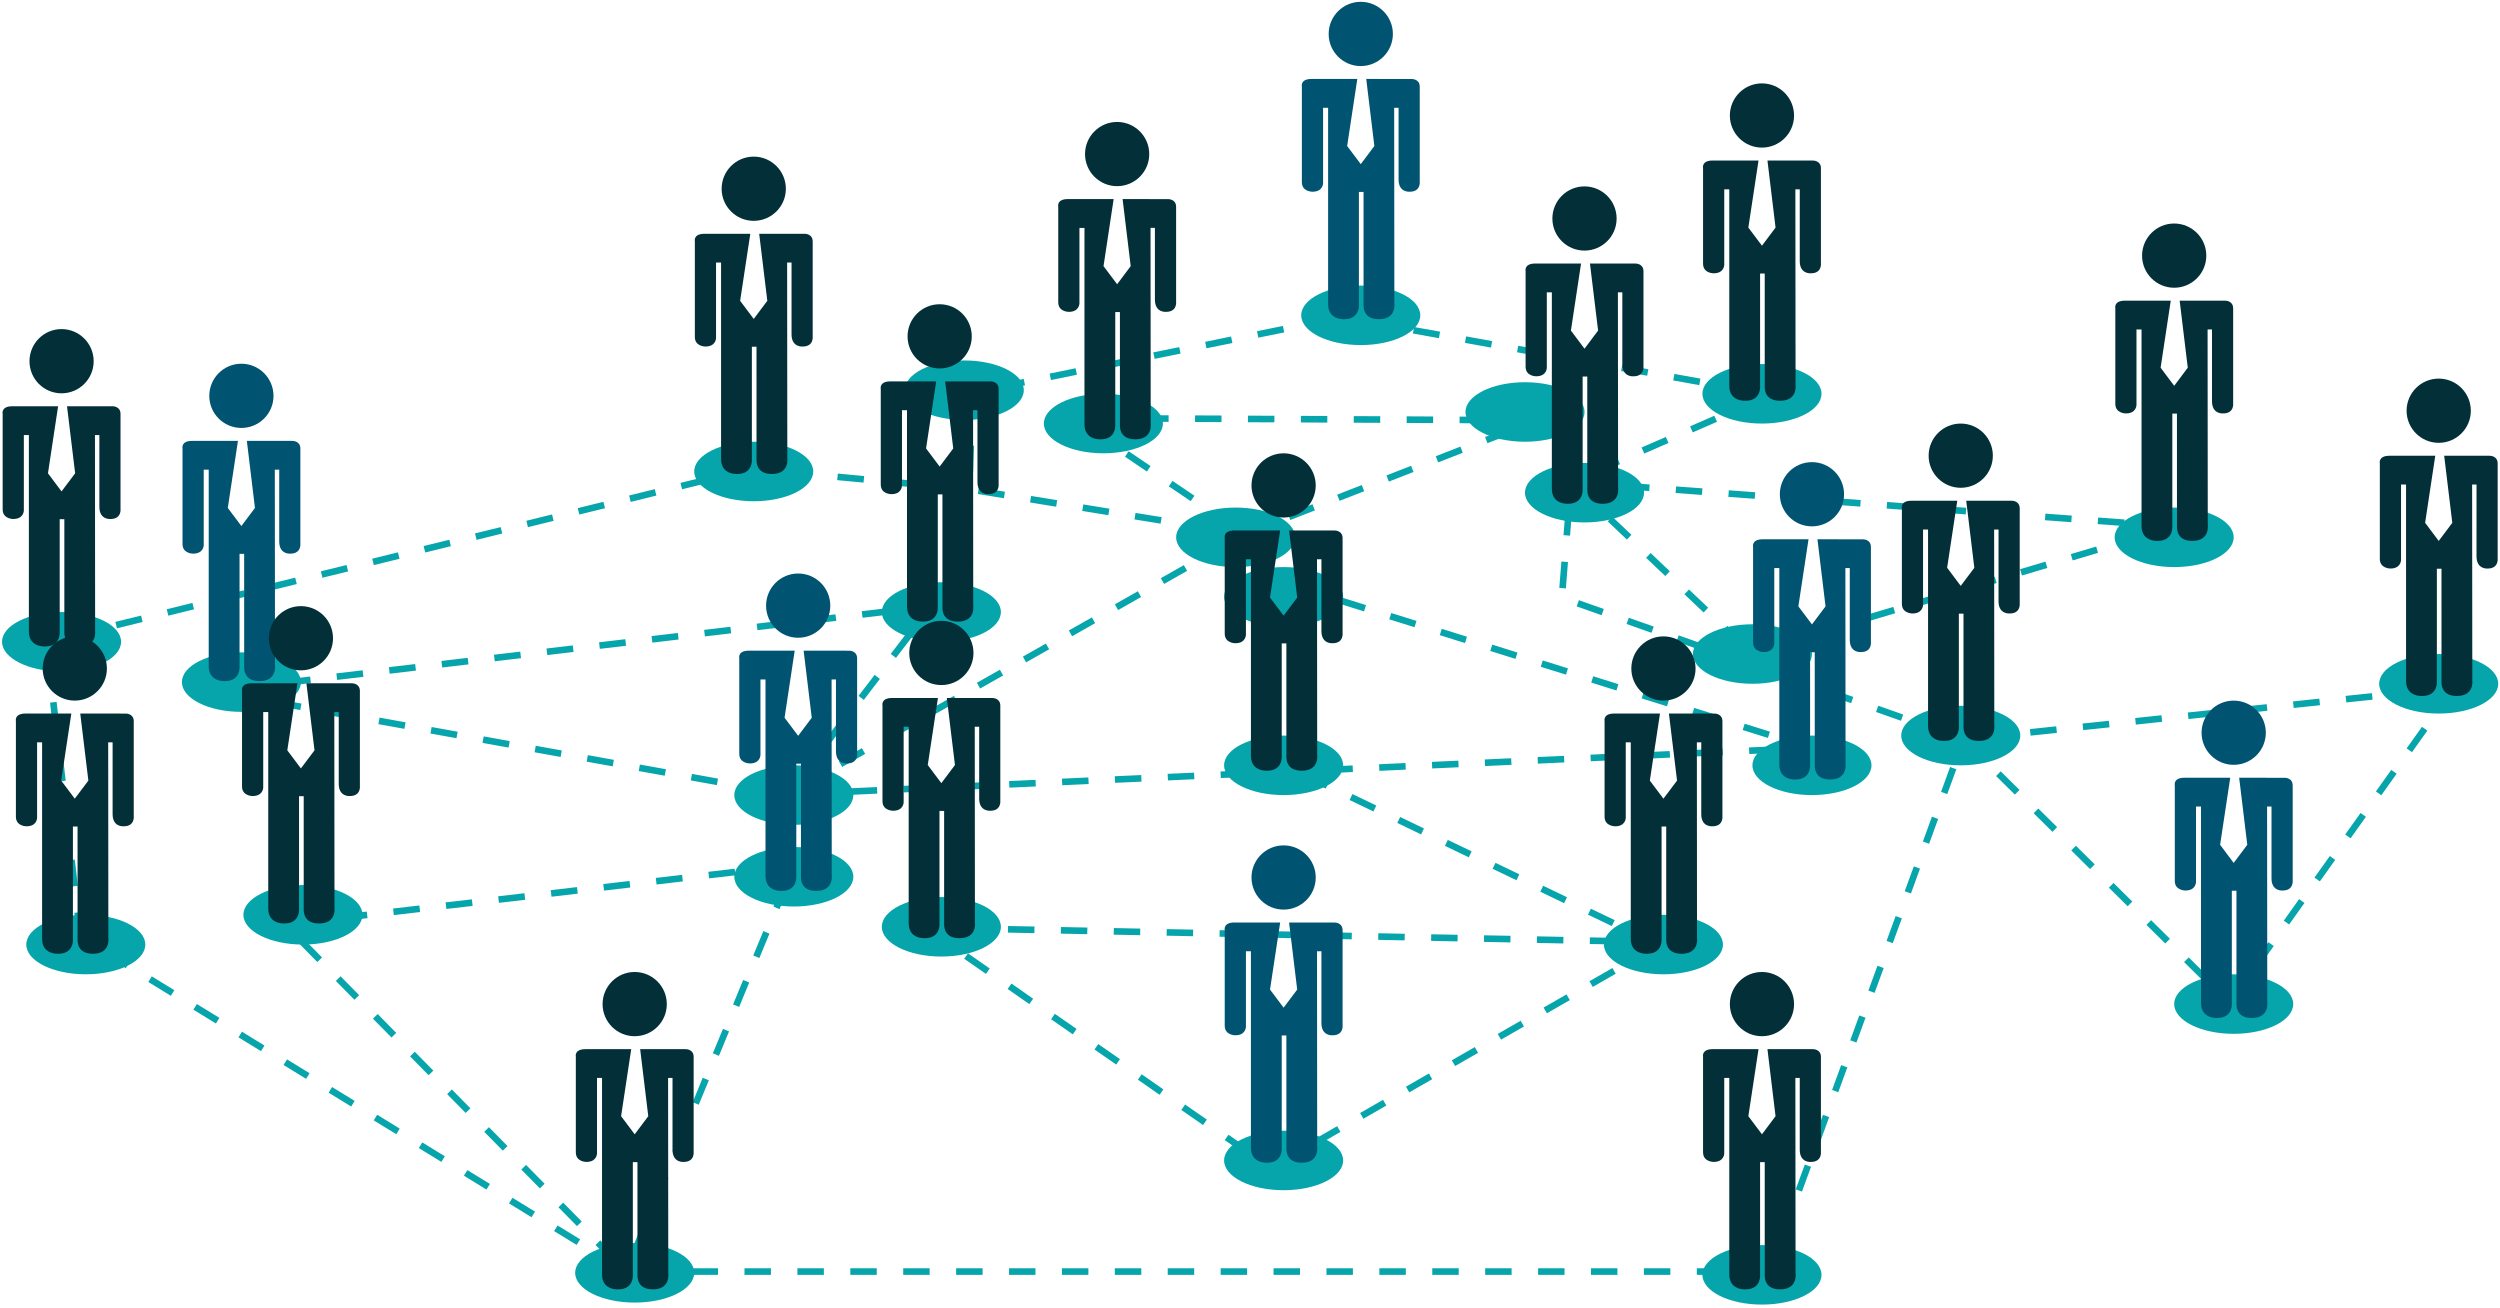 <svg width="518" height="271" viewBox="0 0 518 271" fill="none" xmlns="http://www.w3.org/2000/svg">
<path d="M367.063 264.15H362.534V262.779H366.101L366.435 261.877L367.721 262.351L367.063 264.15ZM357.059 264.15H351.581V262.779H357.059V264.15ZM346.096 264.15H340.615V262.779H346.096V264.15ZM335.133 264.15H329.652V262.779H335.133V264.15ZM324.174 264.15H318.695V262.779H324.174V264.15ZM313.206 264.15H307.726V262.779H313.206V264.15ZM302.248 264.15H296.766V262.779H302.248V264.15ZM291.286 264.15H285.801V262.779H291.286V264.15ZM280.322 264.15H274.842V262.779H280.322V264.15ZM269.362 264.15H263.878V262.779H269.362V264.15ZM258.396 264.15H252.919V262.779H258.396V264.15ZM247.437 264.15H241.952V262.779H247.437V264.15ZM236.475 264.15H230.99V262.779H236.475V264.15ZM225.513 264.15H220.032V262.779H225.513V264.15ZM214.546 264.15H209.073V262.779H214.546V264.15ZM203.593 264.15H198.108V262.779H203.593V264.15ZM192.623 264.15H187.147V262.779H192.623V264.15ZM181.665 264.15H176.182V262.779H181.665V264.15ZM170.706 264.15H165.224V262.779H170.706V264.15ZM159.738 264.15H154.257V262.779H159.738V264.15ZM148.775 264.15H143.301V262.779H148.775V264.15ZM137.821 264.15H132.339V262.779H137.821V264.15ZM128.82 263.687L124.147 260.815L124.865 259.65L125.347 259.946L123.393 257.961L124.375 257.002L128.215 260.908L127.713 261.396L129.534 262.518L128.82 263.687ZM132.231 259.296L130.96 258.779L133.052 253.71L134.317 254.232L132.231 259.296ZM119.48 257.949L114.81 255.086L115.525 253.918L120.201 256.784L119.48 257.949ZM369.603 257.201L368.313 256.734L370.194 251.578L371.481 252.051L369.603 257.201ZM119.554 254.054L115.71 250.146L116.69 249.182L120.53 253.092L119.554 254.054ZM110.135 252.212L105.464 249.345L106.181 248.182L110.848 251.042L110.135 252.212ZM136.417 249.166L135.147 248.645L137.241 243.579L138.505 244.095L136.417 249.166ZM373.364 246.905L372.074 246.435L373.956 241.288L375.245 241.755L373.364 246.905ZM100.792 246.479L96.122 243.606L96.84 242.446L101.511 245.312L100.792 246.479ZM111.862 246.234L108.02 242.33L109.002 241.368L112.841 245.274L111.862 246.234ZM263.267 242.857L262.764 242.503L263.2 241.874L262.959 241.45L267.558 238.807L268.239 239.997L263.267 242.857ZM91.449 240.746L86.777 237.876L87.499 236.707L92.169 239.578L91.449 240.746ZM258.266 239.372L253.769 236.237L254.55 235.117L259.049 238.25L258.266 239.372ZM140.594 239.035L139.331 238.511L141.429 233.444L142.69 233.969L140.594 239.035ZM104.185 238.419L100.334 234.515L101.312 233.55L105.157 237.46L104.185 238.419ZM272.992 237.267L272.313 236.073L277.06 233.347L277.744 234.533L272.992 237.267ZM377.127 236.612L375.837 236.135L377.719 230.992L379.008 231.459L377.127 236.612ZM82.111 235.007L77.437 232.139L78.154 230.977L82.823 233.844L82.111 235.007ZM249.271 233.108L244.768 229.981L245.554 228.854L250.057 231.984L249.271 233.108ZM282.495 231.805L281.815 230.617L286.566 227.884L287.25 229.071L282.495 231.805ZM96.491 230.603L92.649 226.701L93.629 225.736L97.468 229.645L96.491 230.603ZM72.768 229.271L68.098 226.407L68.81 225.235L73.486 228.103L72.768 229.271ZM144.782 228.901L143.518 228.381L145.609 223.31L146.874 223.838L144.782 228.901ZM240.271 226.844L235.775 223.71L236.555 222.589L241.056 225.719L240.271 226.844ZM291.999 226.341L291.319 225.159L296.071 222.424L296.754 223.612L291.999 226.341ZM380.888 226.316L379.603 225.841L381.489 220.691L382.766 221.168L380.888 226.316ZM63.426 223.539L58.753 220.668L59.472 219.503L64.141 222.371L63.426 223.539ZM88.809 222.786L84.969 218.878L85.939 217.921L89.786 221.829L88.809 222.786ZM301.505 220.881L300.821 219.693L305.574 216.956L306.258 218.15L301.505 220.881ZM231.277 220.579L226.781 217.452L227.561 216.327L232.06 219.455L231.277 220.579ZM148.964 218.77L147.698 218.242L149.797 213.182L151.061 213.704L148.964 218.77ZM54.083 217.801L49.413 214.936L50.132 213.766L54.796 216.635L54.083 217.801ZM384.652 216.016L383.367 215.548L385.244 210.4L386.535 210.871L384.652 216.016ZM311.012 215.417L310.329 214.228L315.083 211.5L315.76 212.688L311.012 215.417ZM81.121 214.974L77.279 211.066L78.258 210.104L82.095 214.012L81.121 214.974ZM222.282 214.316L217.785 211.187L218.562 210.061L223.065 213.191L222.282 214.316ZM44.738 212.069L40.068 209.201L40.792 208.036L45.46 210.9L44.738 212.069ZM320.515 209.953L319.832 208.767L324.584 206.036L325.265 207.224L320.515 209.953ZM462.04 208.75L460.334 207.06L461.295 206.08L461.863 206.644L463.649 204.142L464.764 204.939L462.04 208.75ZM153.154 208.639L151.89 208.119L153.983 203.053L155.245 203.57L153.154 208.639ZM213.282 208.052L208.785 204.918L209.571 203.793L214.066 206.928L213.282 208.052ZM73.434 207.154L69.59 203.249L70.567 202.287L74.413 206.195L73.434 207.154ZM35.401 206.332L30.726 203.464L31.444 202.299L36.12 205.162L35.401 206.332ZM388.414 205.722L387.126 205.25L389.01 200.105L390.303 200.572L388.414 205.722ZM330.019 204.493L329.334 203.305L334.091 200.578L334.772 201.762L330.019 204.493ZM456.439 203.199L452.541 199.345L453.503 198.372L457.401 202.229L456.439 203.199ZM204.285 201.791L199.784 198.656L200.573 197.535L205.069 200.668L204.285 201.791ZM26.056 200.601L21.389 197.732L22.104 196.564L26.775 199.433L26.056 200.601ZM467.947 200.478L466.83 199.682L470.015 195.221L471.13 196.014L467.947 200.478ZM65.748 199.34L61.912 195.429L62.886 194.471L66.726 198.381L65.748 199.34ZM339.518 199.034L338.84 197.843L342.321 195.846L340.354 195.805L340.371 194.967L338.911 194.266L339.502 193.033L345.489 195.907L343.533 195.873L343.902 196.517L339.518 199.034ZM157.336 198.507L156.072 197.978L158.167 192.918L159.434 193.444L157.336 198.507ZM334.882 195.699L329.4 195.596L329.422 194.222L334.903 194.329L334.882 195.699ZM195.29 195.527L189.494 191.488L192.427 191.546L192.423 191.856L196.073 194.397L195.29 195.527ZM448.646 195.492L444.75 191.636L445.71 190.658L449.61 194.515L448.646 195.492ZM323.918 195.486L318.437 195.377L318.466 194.01L323.944 194.118L323.918 195.486ZM392.181 195.426L390.894 194.955L392.773 189.81L394.062 190.278L392.181 195.426ZM312.954 195.269L307.478 195.163L307.503 193.793L312.984 193.899L312.954 195.269ZM302.002 195.058L296.522 194.949L296.545 193.582L302.027 193.685L302.002 195.058ZM16.714 194.864L16.015 194.433L15.402 189.146L16.761 188.986L17.299 193.613L17.433 193.699L17.329 193.866L17.338 193.943L17.276 193.949L16.714 194.864ZM291.033 194.846L285.557 194.741L285.587 193.367L291.066 193.479L291.033 194.846ZM280.078 194.631L274.596 194.521L274.626 193.154L280.105 193.262L280.078 194.631ZM269.117 194.417L263.637 194.306L263.667 192.942L269.145 193.045L269.117 194.417ZM258.158 194.203L252.682 194.092L252.707 192.725L258.185 192.83L258.158 194.203ZM247.2 193.984L241.722 193.875L241.749 192.508L247.225 192.616L247.2 193.984ZM236.237 193.772L230.758 193.667L230.787 192.292L236.262 192.405L236.237 193.772ZM225.273 193.559L219.797 193.452L219.826 192.079L225.305 192.188L225.273 193.559ZM214.321 193.347L208.842 193.239L208.867 191.868L214.347 191.972L214.321 193.347ZM203.359 193.13L197.877 193.019L197.908 191.655L203.386 191.758L203.359 193.13ZM59.823 192.144L59.663 190.783L65.111 190.147L65.268 191.517L59.823 192.144ZM333.968 191.889L329.028 189.514L329.627 188.279L334.566 190.654L333.968 191.889ZM474.309 191.554L473.198 190.755L476.376 186.292L477.492 187.09L474.309 191.554ZM70.709 190.874L70.556 189.514L75.998 188.876L76.152 190.244L70.709 190.874ZM81.603 189.61L81.445 188.244L86.888 187.615L87.049 188.973L81.603 189.61ZM161.525 188.373L160.26 187.853L162.353 182.787L163.617 183.31L161.525 188.373ZM92.49 188.337L92.327 186.974L97.774 186.343L97.93 187.709L92.49 188.337ZM440.85 187.782L436.959 183.92L437.925 182.952L441.818 186.806L440.85 187.782ZM324.085 187.137L319.148 184.762L319.744 183.53L324.684 185.902L324.085 187.137ZM103.379 187.073L103.217 185.711L108.661 185.075L108.823 186.439L103.379 187.073ZM114.268 185.803L114.108 184.438L119.554 183.805L119.711 185.163L114.268 185.803ZM395.948 185.129L394.656 184.659L396.542 179.51L397.825 179.98L395.948 185.129ZM125.155 184.533L124.997 183.171L130.439 182.536L130.597 183.894L125.155 184.533ZM14.774 183.702L14.139 178.256L15.499 178.097L16.133 183.545L14.774 183.702ZM136.04 183.266L135.88 181.905L141.33 181.271L141.488 182.632L136.04 183.266ZM480.676 182.628L479.556 181.831L482.742 177.367L483.859 178.165L480.676 182.628ZM314.212 182.388L309.267 180.01L309.863 178.778L314.805 181.153L314.212 182.388ZM146.93 182.001L146.771 180.635L152.221 180.003L152.376 181.362L146.93 182.001ZM157.815 180.732L157.661 179.367L163.109 178.733L163.261 180.095L157.815 180.732ZM433.064 180.069L429.169 176.209L430.129 175.243L434.027 179.095L433.064 180.069ZM304.331 177.637L299.391 175.261L299.986 174.028L304.922 176.402L304.331 177.637ZM399.708 174.835L398.419 174.364L400.301 169.216L401.587 169.687L399.708 174.835ZM487.043 173.701L485.924 172.909L489.11 168.446L490.218 169.242L487.043 173.701ZM294.453 172.891L289.511 170.512L290.109 169.279L295.047 171.652L294.453 172.891ZM13.514 172.812L12.882 167.365L14.243 167.208L14.868 172.653L13.514 172.812ZM425.268 172.359L421.372 168.502L422.338 167.526L426.235 171.383L425.268 172.359ZM284.574 168.136L279.633 165.762L280.224 164.53L285.167 166.907L284.574 168.136ZM165.344 165.19L165.3 164.15L164.972 164.332L164.293 163.137L165.608 162.39L164.557 161.588L167.89 157.238L168.981 158.069L165.71 162.337L169.054 160.433L169.738 161.627L165.93 163.789L170.759 163.569L170.821 164.935L165.344 165.19ZM493.405 164.777L492.289 163.982L495.469 159.52L496.592 160.316L493.405 164.777ZM176.291 164.695L176.235 163.331L181.708 163.076L181.77 164.445L176.291 164.695ZM417.48 164.643L413.587 160.793L414.55 159.818L418.443 163.671L417.48 164.643ZM159.314 164.618L153.921 163.647L154.165 162.301L159.56 163.27L159.314 164.618ZM403.474 164.54L402.189 164.07L404.063 158.919L405.351 159.392L403.474 164.54ZM187.243 164.193L187.182 162.827L192.659 162.58L192.717 163.945L187.243 164.193ZM198.197 163.698L198.132 162.33L203.609 162.079L203.673 163.448L198.197 163.698ZM274.695 163.393L269.755 161.013L270.348 159.782L275.288 162.147L274.695 163.393ZM209.146 163.203L209.081 161.835L214.56 161.585L214.622 162.956L209.146 163.203ZM220.096 162.704L220.035 161.336L225.511 161.085L225.572 162.455L220.096 162.704ZM148.53 162.675L143.128 161.703L143.377 160.35L148.771 161.328L148.53 162.675ZM231.049 162.202L230.987 160.838L236.457 160.589L236.525 161.958L231.049 162.202ZM12.258 161.918L11.622 156.477L12.985 156.318L13.616 161.762L12.258 161.918ZM242.002 161.706L241.934 160.339L247.411 160.09L247.472 161.456L242.002 161.706ZM252.949 161.214L252.887 159.847L258.36 159.597L258.422 160.964L252.949 161.214ZM137.736 160.73L132.34 159.761L132.589 158.41L137.98 159.383L137.736 160.73ZM263.898 160.714L263.833 159.348L269.313 159.098L269.374 160.466L263.898 160.714ZM274.848 160.218L274.786 158.849L280.263 158.599L280.321 159.966L274.848 160.218ZM285.797 159.72L285.742 158.354L291.218 158.099L291.274 159.468L285.797 159.72ZM296.748 159.225L296.695 157.857L302.168 157.606L302.227 158.978L296.748 159.225ZM174.499 158.916L173.819 157.729L178.587 155.016L179.266 156.21L174.499 158.916ZM126.953 158.785L121.554 157.814L121.799 156.464L127.192 157.438L126.953 158.785ZM307.701 158.726L307.641 157.357L313.115 157.11L313.18 158.477L307.701 158.726ZM264.816 158.64L259.876 156.262L260.473 155.024L265.409 157.405L264.816 158.64ZM318.647 158.227L318.591 156.86L324.065 156.614L324.129 157.978L318.647 158.227ZM329.608 157.729L329.538 156.367L335.015 156.113L335.079 157.485L329.608 157.729ZM340.556 157.235L340.488 155.866L345.965 155.617L346.029 156.983L340.556 157.235ZM409.686 156.937L406.811 154.089L405.944 153.774L406.612 151.961L410.649 155.963L409.686 156.937ZM116.165 156.843L110.77 155.871L111.009 154.525L116.4 155.493L116.165 156.843ZM351.506 156.735L351.443 155.367L356.917 155.119L356.982 156.488L351.506 156.735ZM362.455 156.236L362.393 154.869L367.867 154.625L367.929 155.99L362.455 156.236ZM499.766 155.852L498.654 155.059L501.837 150.595L502.95 151.389L499.766 155.852ZM373.408 155.745L373.381 155.115L371.543 154.54L371.95 153.232L379.124 155.481L373.408 155.745ZM105.373 154.9L99.98 153.932L100.222 152.578L105.617 153.552L105.373 154.9ZM172.311 153.722L171.223 152.891L174.557 148.538L175.648 149.377L172.311 153.722ZM409.845 153.579L409.698 152.214L415.146 151.64L415.294 153.003L409.845 153.579ZM184.026 153.501L183.354 152.311L188.114 149.598L188.79 150.792L184.026 153.501ZM404.225 152.986L399.054 151.166L399.508 149.874L404.682 151.695L404.225 152.986ZM94.585 152.957L89.186 151.985L89.435 150.639L94.829 151.607L94.585 152.957ZM366.312 152.901L361.085 151.263L361.494 149.956L366.727 151.593L366.312 152.901ZM420.745 152.429L420.602 151.062L426.049 150.493L426.192 151.856L420.745 152.429ZM431.642 151.281L431.503 149.918L436.956 149.348L437.095 150.71L431.642 151.281ZM10.996 151.034L10.368 145.59L11.729 145.429L12.358 150.876L10.996 151.034ZM83.797 151.017L78.397 150.04L78.646 148.689L84.037 149.663L83.797 151.017ZM260.926 150.729L259.574 150.528L260.411 145.11L261.766 145.318L260.926 150.729ZM442.547 150.138L442.407 148.777L447.857 148.198L447.998 149.56L442.547 150.138ZM355.853 149.627L350.626 147.988L351.033 146.673L356.266 148.315L355.853 149.627ZM393.883 149.343L388.717 147.523L389.175 146.225L394.343 148.051L393.883 149.343ZM73.009 149.069L67.611 148.096L67.86 146.749L73.254 147.718L73.009 149.069ZM453.45 148.985L453.304 147.627L458.76 147.054L458.903 148.415L453.45 148.985ZM193.553 148.084L192.881 146.887L197.648 144.186L198.325 145.373L193.553 148.084ZM464.35 147.846L464.209 146.483L469.665 145.907L469.804 147.271L464.35 147.846ZM62.223 147.125L56.829 146.154L57.072 144.804L62.466 145.778L62.223 147.125ZM506.134 146.928L505.019 146.128L507.847 142.17L507.815 141.897L509.878 141.677L506.134 146.928ZM475.254 146.696L475.112 145.335L480.562 144.76L480.704 146.122L475.254 146.696ZM345.392 146.347L340.16 144.71L340.573 143.4L345.806 145.039L345.392 146.347ZM383.546 145.699L378.382 143.874L378.834 142.581L384.006 144.4L383.546 145.699ZM486.157 145.549L486.009 144.189L491.468 143.616L491.604 144.977L486.157 145.549ZM51.429 145.181L46.037 144.21L46.274 142.862L48.043 143.179L47.921 142.103L53.364 141.463L53.525 142.819L49.008 143.352L51.672 143.837L51.429 145.181ZM178.984 145.021L177.892 144.188L181.228 139.832L182.309 140.671L178.984 145.021ZM497.054 144.4L496.913 143.039L502.363 142.47L502.506 143.827L497.054 144.4ZM334.932 143.068L329.705 141.429L330.114 140.123L335.338 141.762L334.932 143.068ZM203.087 142.664L202.412 141.469L207.175 138.768L207.852 139.954L203.087 142.664ZM58.97 142.171L58.808 140.812L64.258 140.168L64.413 141.528L58.97 142.171ZM373.209 142.053L368.041 140.229L368.498 138.936L373.664 140.756L373.209 142.053ZM69.858 140.883L69.691 139.527L75.143 138.882L75.3 140.238L69.858 140.883ZM9.735 140.144L9.108 134.694L10.468 134.539L11.099 139.986L9.735 140.144ZM262.607 139.906L261.252 139.697L262.095 134.278L263.45 134.485L262.607 139.906ZM324.473 139.791L319.243 138.155L319.654 136.844L324.88 138.483L324.473 139.791ZM80.74 139.596L80.581 138.235L86.021 137.591L86.184 138.949L80.74 139.596ZM362.872 138.407L357.703 136.586L358.158 135.29L363.324 137.113L362.872 138.407ZM91.623 138.308L91.465 136.949L96.912 136.304L97.067 137.663L91.623 138.308ZM212.611 137.243L211.938 136.055L216.708 133.347L217.386 134.536L212.611 137.243ZM102.511 137.02L102.35 135.659L107.796 135.017L107.955 136.377L102.511 137.02ZM314.01 136.519L308.782 134.881L309.191 133.567L314.421 135.205L314.01 136.519ZM185.647 136.322L184.559 135.486L187.895 131.135L188.98 131.969L185.647 136.322ZM113.399 135.732L113.24 134.369L118.685 133.725L118.84 135.087L113.399 135.732ZM366.421 134.888L366.033 133.57L371.288 132.012L371.677 133.319L366.421 134.888ZM352.53 134.759L347.37 132.942L347.821 131.646L352.989 133.471L352.53 134.759ZM360.941 134.454L356.97 130.679L357.908 129.683L361.889 133.464L360.941 134.454ZM124.284 134.442L124.126 133.087L129.562 132.439L129.729 133.802L124.284 134.442ZM303.553 133.241L298.319 131.602L298.73 130.289L303.957 131.928L303.553 133.241ZM135.169 133.156L135.005 131.793L140.452 131.153L140.611 132.508L135.169 133.156ZM13.592 132.807L13.262 131.474L18.584 130.164L18.91 131.494L13.592 132.807ZM146.055 131.867L145.897 130.509L151.343 129.868L151.499 131.224L146.055 131.867ZM222.147 131.83L221.465 130.635L226.236 127.929L226.909 129.118L222.147 131.83ZM376.925 131.76L376.537 130.443L381.788 128.883L382.181 130.194L376.925 131.76ZM342.192 131.116L337.027 129.293L337.488 128L342.655 129.822L342.192 131.116ZM156.943 130.576L156.781 129.22L162.225 128.575L162.385 129.934L156.943 130.576ZM24.238 130.188L23.905 128.856L29.226 127.548L29.556 128.877L24.238 130.188ZM293.087 129.959L287.856 128.32L288.27 127.015L293.5 128.654L293.087 129.959ZM167.828 129.287L167.665 127.929L173.108 127.287L173.275 128.649L167.828 129.287ZM264.283 129.068L262.928 128.86L263.775 123.445L265.127 123.653L264.283 129.068ZM387.435 128.633L387.042 127.311L392.298 125.753L392.685 127.067L387.435 128.633ZM178.716 127.997L178.553 126.639L184 125.996L184.158 127.355L178.716 127.997ZM192.318 127.619L191.229 126.783L191.455 126.492L189.602 126.709L189.44 125.351L194.516 124.747L192.318 127.619ZM34.879 127.569L34.551 126.241L39.871 124.926L40.2 126.255L34.879 127.569ZM331.858 127.47L326.691 125.645L327.144 124.355L332.314 126.178L331.858 127.47ZM352.99 126.906L349.016 123.134L349.962 122.139L353.932 125.912L352.99 126.906ZM282.63 126.683L277.397 125.047L277.807 123.736L283.038 125.375L282.63 126.683ZM231.674 126.41L230.996 125.219L235.763 122.506L236.438 123.7L231.674 126.41ZM397.941 125.503L397.552 124.19L402.799 122.63L403.19 123.94L397.941 125.503ZM45.526 124.946L45.198 123.62L50.52 122.312L50.847 123.641L45.526 124.946ZM272.173 123.41L266.94 121.765L267.347 120.458L272.577 122.095L272.173 123.41ZM408.448 122.377L408.053 121.063L413.312 119.499L413.702 120.808L408.448 122.377ZM56.169 122.33L55.84 120.999L61.163 119.691L61.489 121.019L56.169 122.33ZM324.453 121.922L323.085 121.814L323.52 116.346L324.884 116.454L324.453 121.922ZM241.209 120.993L240.52 119.802L245.292 117.094L245.97 118.28L241.209 120.993ZM66.811 119.708L66.485 118.38L71.802 117.07L72.132 118.403L66.811 119.708ZM345.046 119.355L341.07 115.58L342.014 114.589L345.985 118.361L345.046 119.355ZM418.956 119.247L418.565 117.937L423.818 116.369L424.206 117.684L418.956 119.247ZM77.46 117.092L77.124 115.762L82.457 114.448L82.782 115.78L77.46 117.092ZM429.459 116.12L429.069 114.809L434.328 113.243L434.713 114.555L429.459 116.12ZM250.737 115.578L250.06 114.384L254.823 111.676L255.501 112.867L250.737 115.578ZM88.103 114.477L87.774 113.143L93.093 111.83L93.423 113.163L88.103 114.477ZM439.964 112.993L439.576 111.683L444.832 110.117L445.22 111.431L439.964 112.993ZM98.744 111.858L98.422 110.521L103.742 109.216L104.068 110.545L98.744 111.858ZM337.092 111.809L333.125 108.034L334.064 107.043L338.034 110.812L337.092 111.809ZM258.085 111.359L256.711 111.134L256.926 109.781L257.937 109.943L261.736 108.464L262.243 109.74L258.085 111.359ZM325.317 110.99L323.956 110.888L324.387 105.422L325.748 105.523L325.317 110.99ZM251.297 110.251L245.89 109.377L246.106 108.027L251.514 108.904L251.297 110.251ZM255.797 109.984L251.258 106.915L252.027 105.78L256.563 108.849L255.797 109.984ZM450.474 109.866L450.444 109.762L445.569 109.406L445.669 108.037L454.459 108.685L450.474 109.866ZM109.39 109.23L109.064 107.904L114.382 106.593L114.713 107.923L109.39 109.23ZM440.108 108.999L434.639 108.593L434.739 107.229L440.207 107.631L440.108 108.999ZM240.476 108.5L235.065 107.625L235.282 106.276L240.697 107.148L240.476 108.5ZM429.172 108.197L423.707 107.793L423.808 106.424L429.274 106.827L429.172 108.197ZM267.342 107.749L266.844 106.471L271.953 104.481L272.451 105.757L267.342 107.749ZM418.242 107.389L412.779 106.984L412.875 105.62L418.342 106.019L418.242 107.389ZM229.65 106.746L224.243 105.869L224.464 104.514L229.867 105.393L229.65 106.746ZM120.031 106.616L119.709 105.285L125.026 103.977L125.36 105.303L120.031 106.616ZM407.31 106.582L401.845 106.18L401.942 104.812L407.405 105.212L407.31 106.582ZM396.378 105.778L390.908 105.374L391.014 104.006L396.476 104.413L396.378 105.778ZM218.831 104.992L213.422 104.109L213.645 102.76L219.052 103.639L218.831 104.992ZM385.443 104.974L379.981 104.567L380.078 103.199L385.548 103.604L385.443 104.974ZM329.146 104.259L325.171 100.489L325.493 100.152L325.499 100.009L324.818 99.953L324.88 99.132L330.881 99.571L330.78 100.943L327.371 100.692L330.09 103.272L329.146 104.259ZM374.511 104.164L369.043 103.76L369.146 102.396L374.611 102.797L374.511 104.164ZM130.681 104L130.356 102.668L135.669 101.354L135.999 102.683L130.681 104ZM246.712 103.841L242.177 100.77L242.945 99.636L247.481 102.709L246.712 103.841ZM277.556 103.771L277.056 102.492L282.164 100.498L282.663 101.779L277.556 103.771ZM363.579 103.355L358.114 102.953L358.211 101.586L363.679 101.989L363.579 103.355ZM208.008 103.235L202.602 102.355L202.819 101.006L208.231 101.886L208.008 103.235ZM352.644 102.552L347.179 102.149L347.284 100.785L352.747 101.185L352.644 102.552ZM200.755 102.056L195.295 101.539L195.424 100.178L200.884 100.691L200.755 102.056ZM341.712 101.748L336.25 101.339L336.347 99.975L341.814 100.38L341.712 101.748ZM141.323 101.376L140.996 100.05L146.319 98.74L146.65 100.067L141.323 101.376ZM189.837 101.028L184.383 100.513L184.512 99.152L189.968 99.665L189.837 101.028ZM178.927 99.996L173.467 99.487L173.598 98.124L179.057 98.638L178.927 99.996ZM287.771 99.789L287.277 98.51L292.38 96.517L292.876 97.794L287.771 99.789ZM168.014 98.97L162.557 98.463L162.683 97.093L168.142 97.609L168.014 98.97ZM151.965 98.756L151.64 97.427L155.678 96.435L157.222 96.584L157.095 97.944L155.781 97.82L151.965 98.756ZM330.641 98.371L330.093 97.112L335.12 94.916L335.669 96.169L330.641 98.371ZM201.631 97.84L200.259 97.79L200.454 92.309L201.828 92.361L201.631 97.84ZM237.634 97.703L233.094 94.631L233.861 93.496L238.397 96.57L237.634 97.703ZM297.986 95.808L297.486 94.529L302.596 92.538L303.093 93.814L297.986 95.808ZM340.688 93.977L340.142 92.722L345.164 90.531L345.713 91.783L340.688 93.977ZM308.202 91.827L307.701 90.545L312.808 88.557L313.306 89.836L308.202 91.827ZM228.549 91.56L224.015 88.49L224.783 87.36L229.323 90.426L228.549 91.56ZM350.734 89.589L350.188 88.336L355.208 86.14L355.762 87.395L350.734 89.589ZM318.413 87.847L318.381 87.761L313.379 87.735L313.391 86.369L322.097 86.407L318.413 87.847ZM307.896 87.713L302.42 87.691L302.424 86.318L307.903 86.343L307.896 87.713ZM296.939 87.662L291.459 87.641L291.465 86.266L296.944 86.295L296.939 87.662ZM285.974 87.613L280.494 87.588L280.503 86.216L285.983 86.242L285.974 87.613ZM275.018 87.566L269.536 87.537L269.544 86.167L275.021 86.19L275.018 87.566ZM264.054 87.512L258.571 87.492L258.58 86.119L264.059 86.146L264.054 87.512ZM253.09 87.465L247.609 87.44L247.618 86.07L253.098 86.093L253.09 87.465ZM242.133 87.418L236.651 87.392L236.654 86.023L242.139 86.046L242.133 87.418ZM231.169 87.366L225.686 87.34L225.695 85.972L231.177 85.996L231.169 87.366ZM202.022 86.88L200.651 86.835L200.846 81.358L202.217 81.405L202.022 86.88ZM360.778 85.198L360.227 83.943L365.251 81.746L365.799 83.004L360.778 85.198ZM362.872 81.745L357.481 80.772L357.721 79.419L363.115 80.393L362.872 81.745ZM207.019 80.942L206.746 79.595L212.117 78.502L212.385 79.845L207.019 80.942ZM352.087 79.802L346.694 78.824L346.935 77.477L352.329 78.451L352.087 79.802ZM217.761 78.748L217.485 77.405L222.86 76.305L223.134 77.65L217.761 78.748ZM341.295 77.851L335.897 76.883L336.142 75.537L341.539 76.502L341.295 77.851ZM228.5 76.551L228.224 75.211L233.594 74.113L233.867 75.456L228.5 76.551ZM330.509 75.906L325.115 74.938L325.356 73.588L330.753 74.559L330.509 75.906ZM239.239 74.357L238.966 73.014L244.339 71.922L244.609 73.266L239.239 74.357ZM319.717 73.964L314.326 72.992L314.565 71.644L319.964 72.617L319.717 73.964ZM249.983 72.166L249.707 70.825L255.077 69.725L255.351 71.069L249.983 72.166ZM308.93 72.02L303.536 71.049L303.782 69.701L309.176 70.675L308.93 72.02ZM298.144 70.074L292.75 69.103L292.991 67.755L298.385 68.72L298.144 70.074ZM260.722 69.969L260.451 68.626L265.819 67.531L266.092 68.877L260.722 69.969ZM287.352 68.13L281.962 67.158L282.202 65.809L287.602 66.781L287.352 68.13ZM271.46 67.778L271.187 66.435L276.555 65.337L276.834 66.68L271.46 67.778Z" fill="#06A5AC"/>
<path d="M294.284 65.336C294.284 68.743 288.758 71.5 281.948 71.5C275.139 71.5 269.614 68.743 269.614 65.336C269.614 61.926 275.139 59.168 281.948 59.168C288.758 59.168 294.284 61.926 294.284 65.336Z" fill="#06A5AC"/>
<path d="M356.996 195.712C356.996 199.115 351.475 201.876 344.663 201.876C337.853 201.876 332.332 199.115 332.332 195.712C332.332 192.305 337.853 189.547 344.663 189.547C351.475 189.547 356.996 192.307 356.996 195.712Z" fill="#06A5AC"/>
<path d="M176.813 181.669C176.813 185.073 171.294 187.83 164.479 187.83C157.666 187.83 152.148 185.072 152.148 181.669C152.148 178.262 157.666 175.501 164.479 175.501C171.294 175.499 176.813 178.261 176.813 181.669Z" fill="#06A5AC"/>
<path d="M176.813 164.74C176.813 168.147 171.294 170.908 164.479 170.908C157.666 170.908 152.148 168.147 152.148 164.74C152.148 161.333 157.666 158.577 164.479 158.577C171.294 158.579 176.813 161.334 176.813 164.74Z" fill="#06A5AC"/>
<path d="M268.364 111.33C268.364 114.736 262.843 117.499 256.035 117.499C249.221 117.499 243.699 114.737 243.699 111.33C243.699 107.929 249.221 105.168 256.035 105.168C262.843 105.168 268.364 107.929 268.364 111.33Z" fill="#06A5AC"/>
<path d="M278.3 123.663C278.3 127.07 272.776 129.83 265.965 129.83C259.154 129.83 253.633 127.07 253.633 123.663C253.633 120.256 259.154 117.498 265.965 117.498C272.776 117.498 278.3 120.256 278.3 123.663Z" fill="#06A5AC"/>
<path d="M340.644 102.081C340.644 105.487 335.12 108.248 328.313 108.248C321.501 108.248 315.978 105.487 315.978 102.081C315.978 98.677 321.501 95.916 328.313 95.916C335.121 95.915 340.644 98.677 340.644 102.081Z" fill="#06A5AC"/>
<path d="M375.436 135.511C375.436 138.921 369.91 141.679 363.105 141.679C356.297 141.679 350.767 138.919 350.767 135.511C350.767 132.108 356.297 129.347 363.105 129.347C369.911 129.347 375.436 132.107 375.436 135.511Z" fill="#06A5AC"/>
<path d="M418.601 152.409C418.601 155.814 413.081 158.577 406.265 158.577C399.456 158.577 393.934 155.814 393.934 152.409C393.934 149.002 399.456 146.243 406.265 146.243C413.082 146.243 418.601 149.003 418.601 152.409Z" fill="#06A5AC"/>
<path d="M278.3 158.579C278.3 161.982 272.776 164.742 265.965 164.742C259.154 164.742 253.633 161.984 253.633 158.579C253.633 155.173 259.154 152.411 265.965 152.411C272.776 152.41 278.3 155.173 278.3 158.579Z" fill="#06A5AC"/>
<path d="M75.1 189.549C75.1 192.949 69.58 195.714 62.767 195.714C55.956 195.714 50.435 192.949 50.435 189.549C50.435 186.143 55.956 183.377 62.767 183.377C69.58 183.378 75.1 186.143 75.1 189.549Z" fill="#06A5AC"/>
<path d="M62.347 141.332C62.347 144.733 56.83 147.498 50.018 147.498C43.205 147.498 37.69 144.733 37.69 141.332C37.69 137.925 43.205 135.17 50.018 135.17C56.83 135.17 62.347 137.925 62.347 141.332Z" fill="#06A5AC"/>
<path d="M207.382 192.031C207.382 195.438 201.859 198.199 195.052 198.199C188.239 198.199 182.715 195.438 182.715 192.031C182.715 188.627 188.239 185.865 195.052 185.865C201.861 185.865 207.382 188.625 207.382 192.031Z" fill="#06A5AC"/>
<path d="M278.3 240.45C278.3 243.854 272.776 246.612 265.965 246.612C259.154 246.612 253.633 243.854 253.633 240.45C253.633 237.041 259.154 234.281 265.965 234.281C272.776 234.28 278.3 237.041 278.3 240.45Z" fill="#06A5AC"/>
<path d="M462.819 111.33C462.819 114.736 457.302 117.499 450.492 117.499C443.678 117.499 438.156 114.737 438.156 111.33C438.156 107.929 443.678 105.168 450.492 105.168C457.302 105.168 462.819 107.929 462.819 111.33Z" fill="#06A5AC"/>
<path d="M517.631 141.68C517.631 145.087 512.113 147.85 505.3 147.85C498.488 147.85 492.968 145.087 492.968 141.68C492.968 138.273 498.488 135.513 505.3 135.513C512.113 135.513 517.631 138.273 517.631 141.68Z" fill="#06A5AC"/>
<path d="M475.157 208.04C475.157 211.446 469.626 214.208 462.818 214.208C456.013 214.208 450.492 211.446 450.492 208.04C450.492 204.64 456.013 201.877 462.818 201.877C469.626 201.878 475.157 204.64 475.157 208.04Z" fill="#06A5AC"/>
<path d="M377.415 264.149C377.415 267.555 371.888 270.313 365.078 270.313C358.269 270.313 352.741 267.555 352.741 264.149C352.741 260.741 358.269 257.979 365.078 257.979C371.888 257.979 377.415 260.742 377.415 264.149Z" fill="#06A5AC"/>
<path d="M143.843 263.73C143.843 267.13 138.32 269.896 131.51 269.896C124.704 269.896 119.174 267.13 119.174 263.73C119.174 260.327 124.704 257.561 131.51 257.561C138.321 257.561 143.843 260.327 143.843 263.73Z" fill="#06A5AC"/>
<path d="M387.769 158.579C387.769 161.982 382.25 164.742 375.436 164.742C368.624 164.742 363.106 161.984 363.106 158.579C363.106 155.173 368.624 152.411 375.436 152.411C382.25 152.41 387.769 155.173 387.769 158.579Z" fill="#06A5AC"/>
<path d="M377.415 81.593C377.415 85.001 371.888 87.763 365.078 87.763C358.269 87.763 352.741 85 352.741 81.593C352.741 78.19 358.269 75.429 365.078 75.429C371.888 75.429 377.415 78.19 377.415 81.593Z" fill="#06A5AC"/>
<path d="M199.799 87.015C206.61 87.015 212.131 84.255 212.131 80.85C212.131 77.445 206.61 74.686 199.799 74.686C192.988 74.686 187.467 77.445 187.467 80.85C187.467 84.255 192.988 87.015 199.799 87.015Z" fill="#06A5AC"/>
<path d="M168.502 97.692C168.502 101.099 162.982 103.86 156.175 103.86C149.365 103.86 143.842 101.099 143.842 97.692C143.842 94.289 149.365 91.526 156.175 91.526C162.984 91.526 168.502 94.289 168.502 97.692Z" fill="#06A5AC"/>
<path d="M25.089 132.977C25.089 136.383 19.568 139.141 12.755 139.141C5.946 139.141 0.425 136.383 0.425 132.977C0.425 129.57 5.946 126.813 12.755 126.813C19.568 126.815 25.089 129.572 25.089 132.977Z" fill="#06A5AC"/>
<path d="M30.107 195.712C30.107 199.115 24.595 201.876 17.782 201.876C10.971 201.876 5.448 199.115 5.448 195.712C5.448 192.305 10.971 189.547 17.782 189.547C24.595 189.547 30.107 192.307 30.107 195.712Z" fill="#06A5AC"/>
<path d="M207.382 126.815C207.382 130.218 201.859 132.978 195.052 132.978C188.239 132.978 182.715 130.219 182.715 126.815C182.715 123.408 188.239 120.646 195.052 120.646C201.861 120.646 207.382 123.408 207.382 126.815Z" fill="#06A5AC"/>
<path d="M240.952 87.763C240.952 91.166 235.434 93.923 228.624 93.923C221.808 93.923 216.287 91.166 216.287 87.763C216.287 84.352 221.808 81.594 228.624 81.594C235.435 81.594 240.952 84.354 240.952 87.763Z" fill="#06A5AC"/>
<path d="M328.313 85.359C328.313 88.77 322.789 91.527 315.978 91.527C309.167 91.527 303.648 88.769 303.648 85.359C303.648 81.953 309.167 79.196 315.978 79.196C322.789 79.196 328.313 81.953 328.313 85.359Z" fill="#06A5AC"/>
<path d="M272.619 181.824C272.619 185.491 269.635 188.469 265.958 188.469C262.29 188.469 259.311 185.491 259.311 181.824C259.311 178.145 262.29 175.163 265.958 175.163C269.635 175.163 272.619 178.145 272.619 181.824Z" fill="#005471"/>
<path d="M278.185 212.42C278.185 212.42 278.185 194.396 278.185 192.751C278.185 191.11 276.527 191.151 276.527 191.151C276.527 191.151 271.97 191.151 267.098 191.142L268.78 205.04L265.965 208.789L263.146 205.04L265.252 191.142C260.941 191.142 256.808 191.142 255.764 191.142C253.382 191.142 253.762 192.717 253.762 192.717C253.762 192.717 253.762 210.517 253.762 212.523C253.762 214.536 255.959 214.51 255.959 214.51C258.159 214.51 258.156 212.747 258.156 212.747V197.109H259.19C259.19 197.109 259.19 234.526 259.19 237.825C259.19 241.149 262.533 240.92 262.533 240.92C265.9 240.92 265.574 237.814 265.574 237.814V214.553H266.535C266.535 214.553 266.542 237.186 266.542 237.628C266.542 238.074 266.241 240.92 269.726 240.92C273.425 240.92 272.923 237.628 272.923 237.628L272.884 197.107H273.8V197.359C273.8 197.359 273.8 208.93 273.8 211.989C273.8 214.744 276.117 214.51 276.117 214.51C278.44 214.512 278.185 212.42 278.185 212.42Z" fill="#005471"/>
<path d="M469.479 151.827C469.479 155.494 466.493 158.473 462.815 158.473C459.149 158.473 456.166 155.494 456.166 151.827C456.166 148.142 459.149 145.168 462.815 145.168C466.494 145.168 469.479 148.143 469.479 151.827Z" fill="#005471"/>
<path d="M475.044 182.424C475.044 182.424 475.044 164.397 475.044 162.757C475.044 161.11 473.386 161.157 473.386 161.157C473.386 161.157 468.826 161.157 463.955 161.147L465.637 175.041L462.818 178.799L460.007 175.041L462.105 161.147C457.804 161.147 453.664 161.147 452.621 161.147C450.234 161.147 450.618 162.722 450.618 162.722C450.618 162.722 450.618 180.526 450.618 182.533C450.618 184.539 452.816 184.516 452.816 184.516C455.015 184.516 455.01 182.758 455.01 182.758V167.115H456.05C456.05 167.115 456.05 204.534 456.05 207.834C456.05 211.161 459.391 210.93 459.391 210.93C462.762 210.93 462.434 207.815 462.434 207.815V184.554H463.392C463.392 184.554 463.395 207.187 463.395 207.635C463.395 208.083 463.096 210.93 466.581 210.93C470.28 210.93 469.781 207.635 469.781 207.635L469.741 167.115H470.656V167.364C470.656 167.364 470.656 178.937 470.656 181.999C470.656 184.753 472.973 184.516 472.973 184.516C475.301 184.515 475.044 182.424 475.044 182.424Z" fill="#005471"/>
<path d="M382.091 102.414C382.091 106.087 379.109 109.059 375.43 109.059C371.761 109.059 368.781 106.087 368.781 102.414C368.781 98.734 371.761 95.753 375.43 95.753C379.109 95.753 382.091 98.734 382.091 102.414Z" fill="#005471"/>
<path d="M387.653 133.015C387.653 133.015 387.653 114.987 387.653 113.345C387.653 111.704 385.998 111.746 385.998 111.746C385.998 111.746 381.442 111.746 376.573 111.74L378.252 125.635L375.438 129.381L372.622 125.635L374.725 111.74C370.419 111.74 366.284 111.74 365.237 111.74C362.852 111.74 363.238 113.308 363.238 113.308C363.238 113.308 363.238 131.113 363.238 133.118C363.238 135.127 365.427 135.108 365.427 135.108C367.632 135.108 367.632 133.346 367.632 133.346V117.703H368.675C368.675 117.703 368.675 155.125 368.675 158.425C368.675 161.749 372.004 161.517 372.004 161.517C375.373 161.517 375.051 158.405 375.051 158.405V135.147H376.014C376.014 135.147 376.019 157.78 376.019 158.219C376.019 158.669 375.714 161.517 379.205 161.517C382.898 161.517 382.398 158.219 382.398 158.219L382.363 117.702H383.273V117.953C383.273 117.953 383.273 129.523 383.273 132.589C383.273 135.341 385.591 135.106 385.591 135.106C387.916 135.108 387.653 133.015 387.653 133.015Z" fill="#005471"/>
<path d="M288.605 7.041C288.605 10.708 285.624 13.689 281.943 13.689C278.276 13.689 275.299 10.708 275.299 7.041C275.299 3.357 278.276 0.377 281.943 0.377C285.624 0.377 288.605 3.357 288.605 7.041Z" fill="#005471"/>
<path d="M294.171 37.636C294.171 37.636 294.171 19.609 294.171 17.969C294.171 16.328 292.508 16.369 292.508 16.369C292.508 16.369 287.957 16.369 283.084 16.359L284.767 30.255L281.949 34.007L279.13 30.255L281.233 16.359C276.93 16.359 272.798 16.359 271.753 16.359C269.363 16.359 269.747 17.93 269.747 17.93C269.747 17.93 269.747 35.735 269.747 37.741C269.747 39.753 271.944 39.725 271.944 39.725C274.143 39.725 274.143 37.97 274.143 37.97V22.331H275.184C275.184 22.331 275.184 59.745 275.184 63.049C275.184 66.368 278.522 66.141 278.522 66.141C281.885 66.141 281.564 63.03 281.564 63.03V39.772H282.527C282.527 39.772 282.529 62.405 282.529 62.851C282.529 63.293 282.224 66.139 285.712 66.139C289.411 66.139 288.912 62.851 288.912 62.851L288.874 22.331H289.786V22.58C289.786 22.58 289.786 34.151 289.786 37.208C289.786 39.967 292.101 39.725 292.101 39.725C294.429 39.725 294.171 37.636 294.171 37.636Z" fill="#005471"/>
<path d="M172.034 125.491C172.034 129.166 169.052 132.143 165.374 132.143C161.706 132.143 158.732 129.166 158.732 125.491C158.732 121.815 161.706 118.83 165.374 118.83C169.052 118.83 172.034 121.815 172.034 125.491Z" fill="#005471"/>
<path d="M177.595 156.093C177.595 156.093 177.595 138.063 177.595 136.42C177.595 134.783 175.938 134.826 175.938 134.826C175.938 134.826 171.383 134.826 166.513 134.816L168.192 148.713L165.379 152.462L162.563 148.713L164.661 134.816C160.359 134.816 156.225 134.816 155.177 134.816C152.795 134.816 153.177 136.388 153.177 136.388C153.177 136.388 153.177 154.189 153.177 156.199C153.177 158.208 155.367 158.187 155.367 158.187C157.574 158.187 157.568 156.428 157.568 156.428V140.779H158.611C158.611 140.779 158.611 178.201 158.611 181.509C158.611 184.832 161.949 184.595 161.949 184.595C165.312 184.595 164.992 181.487 164.992 181.487V158.229H165.956C165.956 158.229 165.956 180.862 165.956 181.305C165.956 181.754 165.649 184.595 169.139 184.595C172.838 184.595 172.336 181.305 172.336 181.305L172.305 140.781H173.213V141.036C173.213 141.036 173.213 152.606 173.213 155.667C173.213 158.422 175.527 158.187 175.527 158.187C177.857 158.185 177.595 156.093 177.595 156.093Z" fill="#005471"/>
<path d="M56.67 82.029C56.67 85.699 53.691 88.67 50.011 88.67C46.346 88.67 43.364 85.697 43.364 82.029C43.364 78.349 46.346 75.363 50.011 75.363C53.691 75.363 56.67 78.349 56.67 82.029Z" fill="#005471"/>
<path d="M62.237 112.621C62.237 112.621 62.237 94.597 62.237 92.952C62.237 91.314 60.579 91.352 60.579 91.352C60.579 91.352 56.022 91.352 51.149 91.349L52.827 105.244L50.015 108.994L47.198 105.244L49.304 91.349C44.996 91.349 40.866 91.349 39.819 91.349C37.431 91.349 37.818 92.918 37.818 92.918C37.818 92.918 37.818 110.721 37.818 112.728C37.818 114.737 40.009 114.714 40.009 114.714C42.215 114.714 42.214 112.956 42.214 112.956V97.313H43.245C43.245 97.313 43.245 134.732 43.245 138.036C43.245 141.358 46.59 141.129 46.59 141.129C49.956 141.129 49.632 138.017 49.632 138.017V114.76H50.589C50.589 114.76 50.593 137.39 50.593 137.832C50.593 138.282 50.293 141.13 53.78 141.13C57.474 141.13 56.98 137.832 56.98 137.832L56.942 97.314H57.854V97.566C57.854 97.566 57.854 109.137 57.854 112.196C57.854 114.953 60.167 114.716 60.167 114.716C62.493 114.715 62.237 112.621 62.237 112.621Z" fill="#005471"/>
<path d="M371.728 208.058C371.728 211.726 368.746 214.704 365.07 214.704C361.404 214.704 358.426 211.726 358.426 208.058C358.426 204.379 361.404 201.395 365.07 201.395C368.746 201.395 371.728 204.379 371.728 208.058Z" fill="#033038"/>
<path d="M377.296 238.652C377.296 238.652 377.296 220.633 377.296 218.986C377.296 217.345 375.639 217.385 375.639 217.385C375.639 217.385 371.085 217.385 366.214 217.385L367.892 231.274L365.078 235.026L362.259 231.274L364.365 217.385C360.059 217.385 355.921 217.385 354.877 217.385C352.491 217.385 352.874 218.954 352.874 218.954C352.874 218.954 352.874 236.759 352.874 238.762C352.874 240.775 355.071 240.751 355.071 240.751C357.271 240.751 357.264 238.989 357.264 238.989V223.351H358.308C358.308 223.351 358.308 260.77 358.308 264.07C358.308 267.394 361.644 267.159 361.644 267.159C365.014 267.159 364.691 264.051 364.691 264.051V240.792H365.651C365.651 240.792 365.651 263.422 365.651 263.866C365.651 264.314 365.349 267.157 368.841 267.157C372.54 267.157 372.04 263.866 372.04 263.866L372 223.351H372.908V223.601C372.908 223.601 372.908 235.17 372.908 238.229C372.908 240.989 375.227 240.752 375.227 240.752C377.551 240.749 377.296 238.652 377.296 238.652Z" fill="#033038"/>
<path d="M351.319 138.515C351.319 142.185 348.334 145.166 344.658 145.166C340.992 145.166 338.011 142.185 338.011 138.515C338.011 134.843 340.992 131.858 344.658 131.858C348.334 131.858 351.319 134.843 351.319 138.515Z" fill="#033038"/>
<path d="M356.887 169.116C356.887 169.116 356.887 151.09 356.887 149.445C356.887 147.806 355.227 147.852 355.227 147.852C355.227 147.852 350.669 147.852 345.797 147.846L347.483 161.739L344.662 165.488L341.845 161.739L343.951 147.846C339.64 147.846 335.507 147.846 334.463 147.846C332.075 147.846 332.468 149.418 332.468 149.418C332.468 149.418 332.468 167.215 332.468 169.225C332.468 171.231 334.662 171.21 334.662 171.21C336.86 171.21 336.857 169.452 336.857 169.452V153.809H337.895C337.895 153.809 337.895 191.227 337.895 194.532C337.895 197.852 341.238 197.624 341.238 197.624C344.602 197.624 344.28 194.512 344.28 194.512V171.251H345.239C345.239 171.251 345.243 193.884 345.243 194.329C345.243 194.775 344.937 197.624 348.425 197.624C352.126 197.624 351.622 194.329 351.622 194.329L351.589 153.807H352.5V154.057C352.5 154.057 352.5 165.631 352.5 168.69C352.5 171.45 354.814 171.207 354.814 171.207C357.143 171.207 356.887 169.116 356.887 169.116Z" fill="#033038"/>
<path d="M511.957 85.11C511.957 88.776 508.974 91.756 505.299 91.756C501.629 91.756 498.646 88.776 498.646 85.11C498.646 81.429 501.629 78.446 505.299 78.446C508.974 78.446 511.957 81.429 511.957 85.11Z" fill="#033038"/>
<path d="M517.515 115.703C517.515 115.703 517.515 97.68 517.515 96.036C517.515 94.396 515.863 94.435 515.863 94.435C515.863 94.435 511.308 94.435 506.434 94.434L508.115 108.326L505.301 112.079L502.486 108.326L504.586 94.434C500.28 94.434 496.15 94.434 495.102 94.434C492.711 94.434 493.101 96.001 493.101 96.001C493.101 96.001 493.101 113.808 493.101 115.815C493.101 117.821 495.292 117.799 495.292 117.799C497.496 117.799 497.493 116.039 497.493 116.039V100.393H498.534C498.534 100.393 498.534 137.815 498.534 141.126C498.534 144.438 501.87 144.209 501.87 144.209C505.239 144.209 504.919 141.102 504.919 141.102V117.84H505.876C505.876 117.84 505.881 140.475 505.881 140.918C505.881 141.369 505.576 144.209 509.067 144.209C512.761 144.209 512.262 140.918 512.262 140.918L512.224 100.395H513.135V100.65C513.135 100.65 513.135 112.219 513.135 115.279C513.135 118.038 515.453 117.801 515.453 117.801C517.774 117.799 517.515 115.703 517.515 115.703Z" fill="#033038"/>
<path d="M457.146 52.972C457.146 56.641 454.164 59.62 450.481 59.62C446.819 59.62 443.836 56.643 443.836 52.972C443.836 49.29 446.819 46.312 450.481 46.312C454.164 46.312 457.146 49.29 457.146 52.972Z" fill="#033038"/>
<path d="M462.709 83.57C462.709 83.57 462.709 65.545 462.709 63.899C462.709 62.257 461.053 62.298 461.053 62.298C461.053 62.298 456.494 62.298 451.625 62.297L453.305 76.189L450.493 79.94L447.679 76.189L449.781 62.297C445.474 62.297 441.341 62.297 440.288 62.297C437.906 62.297 438.294 63.866 438.294 63.866C438.294 63.866 438.294 81.669 438.294 83.677C438.294 85.686 440.487 85.664 440.487 85.664C442.687 85.664 442.679 83.901 442.679 83.901V68.261H443.725C443.725 68.261 443.725 105.68 443.725 108.982C443.725 112.304 447.058 112.077 447.058 112.077C450.428 112.077 450.105 108.965 450.105 108.965V85.699H451.062C451.062 85.699 451.068 108.337 451.068 108.777C451.068 109.226 450.763 112.075 454.256 112.075C457.95 112.075 457.448 108.777 457.448 108.777L457.413 68.26H458.327V68.51C458.327 68.51 458.327 80.079 458.327 83.141C458.327 85.896 460.641 85.661 460.641 85.661C462.97 85.663 462.709 83.57 462.709 83.57Z" fill="#033038"/>
<path d="M412.919 94.422C412.919 98.093 409.939 101.07 406.259 101.07C402.597 101.07 399.612 98.091 399.612 94.422C399.612 90.743 402.597 87.762 406.259 87.762C409.939 87.762 412.919 90.743 412.919 94.422Z" fill="#033038"/>
<path d="M418.485 125.025C418.485 125.025 418.485 106.995 418.485 105.352C418.485 103.713 416.827 103.751 416.827 103.751C416.827 103.751 412.272 103.751 407.4 103.751L409.081 117.642L406.264 121.394L403.446 117.642L405.548 103.751C401.245 103.751 397.107 103.751 396.065 103.751C393.68 103.751 394.07 105.32 394.07 105.32C394.07 105.32 394.07 123.117 394.07 125.132C394.07 127.137 396.258 127.114 396.258 127.114C398.462 127.114 398.456 125.354 398.456 125.354V109.714H399.492C399.492 109.714 399.492 147.131 399.492 150.436C399.492 153.757 402.832 153.528 402.832 153.528C406.202 153.528 405.875 150.413 405.875 150.413V127.155H406.836C406.836 127.155 406.839 149.788 406.839 150.232C406.839 150.68 406.54 153.528 410.03 153.528C413.723 153.528 413.219 150.232 413.219 150.232L413.186 109.714H414.096V109.963C414.096 109.963 414.096 121.535 414.096 124.597C414.096 127.352 416.413 127.114 416.413 127.114C418.743 127.112 418.485 125.025 418.485 125.025Z" fill="#033038"/>
<path d="M334.964 45.285C334.964 48.953 331.979 51.923 328.304 51.923C324.636 51.923 321.654 48.953 321.654 45.285C321.654 41.599 324.636 38.62 328.304 38.62C331.981 38.62 334.964 41.599 334.964 45.285Z" fill="#033038"/>
<path d="M340.526 75.875C340.526 75.875 340.526 57.85 340.526 56.208C340.526 54.568 338.872 54.606 338.872 54.606C338.872 54.606 334.317 54.606 329.439 54.602L331.125 68.494L328.31 72.25L325.493 68.494L327.594 54.602C323.291 54.602 319.154 54.602 318.111 54.602C315.726 54.602 316.104 56.173 316.104 56.173C316.104 56.173 316.104 73.974 316.104 75.981C316.104 77.993 318.301 77.967 318.301 77.967C320.503 77.967 320.501 76.209 320.501 76.209V60.569H321.542C321.542 60.569 321.542 97.986 321.542 101.291C321.542 104.614 324.88 104.383 324.88 104.383C328.244 104.383 327.924 101.268 327.924 101.268V78.013H328.884C328.884 78.013 328.887 100.647 328.887 101.092C328.887 101.537 328.582 104.385 332.07 104.385C335.771 104.385 335.27 101.092 335.27 101.092L335.229 60.571H336.146V60.819C336.146 60.819 336.146 72.391 336.146 75.453C336.146 78.212 338.461 77.971 338.461 77.971C340.79 77.969 340.526 75.875 340.526 75.875Z" fill="#033038"/>
<path d="M371.728 23.94C371.728 27.609 368.747 30.584 365.07 30.584C361.405 30.584 358.426 27.609 358.426 23.94C358.426 20.258 361.405 17.276 365.07 17.276C368.747 17.276 371.728 20.258 371.728 23.94Z" fill="#033038"/>
<path d="M377.296 54.535C377.296 54.535 377.296 36.509 377.296 34.867C377.296 33.227 375.64 33.265 375.64 33.265C375.64 33.265 371.085 33.265 366.214 33.259L367.895 47.155L365.078 50.908L362.259 47.155L364.365 33.259C360.059 33.259 355.921 33.259 354.877 33.259C352.494 33.259 352.875 34.829 352.875 34.829C352.875 34.829 352.875 52.634 352.875 54.645C352.875 56.655 355.072 56.629 355.072 56.629C357.272 56.629 357.267 54.868 357.267 54.868V39.226H358.308C358.308 39.226 358.308 76.643 358.308 79.95C358.308 83.269 361.647 83.042 361.647 83.042C365.014 83.042 364.691 79.927 364.691 79.927V56.669H365.651C365.651 56.669 365.651 79.305 365.651 79.749C365.651 80.191 365.349 83.042 368.841 83.042C372.541 83.042 372.041 79.749 372.041 79.749L372 39.226H372.908V39.478C372.908 39.478 372.908 51.049 372.908 54.111C372.908 56.863 375.23 56.628 375.23 56.628C377.559 56.626 377.296 54.535 377.296 54.535Z" fill="#033038"/>
<path d="M238.125 31.926C238.125 35.596 235.139 38.573 231.465 38.573C227.796 38.573 224.819 35.596 224.819 31.926C224.819 28.251 227.796 25.267 231.465 25.267C235.139 25.267 238.125 28.251 238.125 31.926Z" fill="#033038"/>
<path d="M243.691 62.522C243.691 62.522 243.691 44.5 243.691 42.854C243.691 41.217 242.028 41.258 242.028 41.258C242.028 41.258 237.481 41.258 232.601 41.247L234.281 55.142L231.468 58.894L228.65 55.142L230.749 41.247C226.452 41.247 222.314 41.247 221.269 41.247C218.884 41.247 219.268 42.822 219.268 42.822C219.268 42.822 219.268 60.624 219.268 62.63C219.268 64.64 221.46 64.618 221.46 64.618C223.665 64.618 223.66 62.856 223.66 62.856V47.221H224.702C224.702 47.221 224.702 84.638 224.702 87.939C224.702 91.259 228.039 91.028 228.039 91.028C231.406 91.028 231.083 87.92 231.083 87.92V64.659H232.046C232.046 64.659 232.046 87.291 232.046 87.733C232.046 88.187 231.743 91.028 235.229 91.028C238.93 91.028 238.425 87.733 238.425 87.733L238.393 47.219H239.296V47.466C239.296 47.466 239.296 59.037 239.296 62.096C239.296 64.857 241.612 64.616 241.612 64.616C243.952 64.618 243.691 62.522 243.691 62.522Z" fill="#033038"/>
<path d="M162.831 39.107C162.831 42.781 159.841 45.759 156.167 45.759C152.497 45.759 149.522 42.781 149.522 39.107C149.522 35.436 152.497 32.451 156.167 32.451C159.841 32.451 162.831 35.436 162.831 39.107Z" fill="#033038"/>
<path d="M168.39 69.709C168.39 69.709 168.39 51.682 168.39 50.041C168.39 48.401 166.727 48.441 166.727 48.441C166.727 48.441 162.179 48.441 157.304 48.438L158.986 62.329L156.172 66.081L153.356 62.329L155.462 48.438C151.156 48.438 147.023 48.438 145.97 48.438C143.585 48.438 143.973 50.007 143.973 50.007C143.973 50.007 143.973 67.803 143.973 69.815C143.973 71.827 146.161 71.803 146.161 71.803C148.369 71.803 148.364 70.043 148.364 70.043V54.4H149.405C149.405 54.4 149.405 91.819 149.405 95.123C149.405 98.443 152.743 98.215 152.743 98.215C156.111 98.215 155.788 95.1 155.788 95.1V71.842H156.748C156.748 71.842 156.751 94.475 156.751 94.92C156.751 95.361 156.45 98.215 159.938 98.215C163.637 98.215 163.133 94.92 163.133 94.92L163.094 54.398H164.007V54.647C164.007 54.647 164.007 66.222 164.007 69.28C164.007 72.038 166.324 71.801 166.324 71.801C168.654 71.801 168.39 69.709 168.39 69.709Z" fill="#033038"/>
<path d="M201.351 69.7C201.351 73.367 198.366 76.344 194.692 76.344C191.021 76.344 188.047 73.367 188.047 69.7C188.047 66.02 191.021 63.039 194.692 63.039C198.366 63.039 201.351 66.02 201.351 69.7Z" fill="#033038"/>
<path d="M206.916 100.297C206.916 100.297 206.916 82.272 206.916 80.629C206.916 78.984 205.259 79.026 205.259 79.026C205.259 79.026 200.701 79.026 195.835 79.023L197.51 92.917L194.696 96.671L191.881 92.917L193.983 79.023C189.678 79.023 185.544 79.023 184.497 79.023C182.115 79.023 182.494 80.594 182.494 80.594C182.494 80.594 182.494 98.396 182.494 100.403C182.494 102.412 184.691 102.391 184.691 102.391C186.89 102.391 186.89 100.635 186.89 100.635V84.992H187.93C187.93 84.992 187.93 122.41 187.93 125.708C187.93 129.032 191.264 128.8 191.264 128.8C194.631 128.8 194.309 125.688 194.309 125.688V102.433H195.271C195.271 102.433 195.272 125.063 195.272 125.511C195.272 125.958 194.969 128.802 198.462 128.802C202.161 128.802 201.654 125.511 201.654 125.511L201.622 84.992H202.531V85.237C202.531 85.237 202.531 96.807 202.531 99.866C202.531 102.631 204.846 102.389 204.846 102.389C207.175 102.389 206.916 100.297 206.916 100.297Z" fill="#033038"/>
<path d="M201.705 135.297C201.705 138.966 198.716 141.946 195.047 141.946C191.375 141.946 188.397 138.967 188.397 135.297C188.397 131.618 191.375 128.632 195.047 128.632C198.716 128.632 201.705 131.618 201.705 135.297Z" fill="#033038"/>
<path d="M207.265 165.893C207.265 165.893 207.265 147.866 207.265 146.221C207.265 144.58 205.614 144.627 205.614 144.627C205.614 144.627 201.056 144.627 196.18 144.622L197.866 158.513L195.047 162.265L192.232 158.513L194.338 144.622C190.031 144.622 185.891 144.622 184.851 144.622C182.467 144.622 182.848 146.189 182.848 146.189C182.848 146.189 182.848 163.994 182.848 166C182.848 168.011 185.045 167.988 185.045 167.988C187.243 167.988 187.237 166.234 187.237 166.234V150.585H188.28C188.28 150.585 188.28 188.007 188.28 191.308C188.28 194.631 191.616 194.396 191.616 194.396C194.984 194.396 194.66 191.289 194.66 191.289V168.029H195.623C195.623 168.029 195.623 190.662 195.623 191.106C195.623 191.554 195.318 194.396 198.808 194.396C202.512 194.396 202.005 191.106 202.005 191.106L201.97 150.583H202.885V150.834C202.885 150.834 202.885 162.409 202.885 165.466C202.885 168.228 205.203 167.986 205.203 167.986C207.523 167.986 207.265 165.893 207.265 165.893Z" fill="#033038"/>
<path d="M19.408 74.851C19.408 78.517 16.428 81.495 12.75 81.495C9.082 81.495 6.109 78.517 6.109 74.851C6.109 71.167 9.082 68.186 12.75 68.186C16.428 68.186 19.408 71.165 19.408 74.851Z" fill="#033038"/>
<path d="M24.973 105.444C24.973 105.444 24.973 87.418 24.973 85.775C24.973 84.133 23.316 84.174 23.316 84.174C23.316 84.174 18.76 84.174 13.885 84.174L15.569 98.067L12.75 101.818L9.937 98.067L12.04 84.174C7.732 84.174 3.599 84.174 2.555 84.174C0.164 84.174 0.55 85.743 0.55 85.743C0.55 85.743 0.55 103.545 0.55 105.551C0.55 107.563 2.742 107.537 2.742 107.537C4.947 107.537 4.941 105.778 4.941 105.778V90.14H5.984C5.984 90.14 5.984 127.554 5.984 130.856C5.984 134.18 9.318 133.951 9.318 133.951C12.688 133.951 12.368 130.839 12.368 130.839V107.579H13.331C13.331 107.579 13.331 130.211 13.331 130.655C13.331 131.1 13.026 133.951 16.519 133.951C20.218 133.951 19.711 130.655 19.711 130.655L19.676 90.14H20.587V90.39C20.587 90.39 20.587 101.956 20.587 105.017C20.587 107.775 22.901 107.537 22.901 107.537C25.233 107.537 24.973 105.444 24.973 105.444Z" fill="#033038"/>
<path d="M22.149 138.515C22.149 142.185 19.162 145.166 15.487 145.166C11.815 145.166 8.843 142.185 8.843 138.515C8.843 134.843 11.815 131.858 15.487 131.858C19.163 131.858 22.149 134.843 22.149 138.515Z" fill="#033038"/>
<path d="M27.713 169.116C27.713 169.116 27.713 151.09 27.713 149.445C27.713 147.806 26.055 147.852 26.055 147.852C26.055 147.852 21.5 147.852 16.628 147.846L18.309 161.739L15.493 165.488L12.679 161.739L14.78 147.846C10.477 147.846 6.343 147.846 5.296 147.846C2.912 147.846 3.294 149.418 3.294 149.418C3.294 149.418 3.294 167.215 3.294 169.225C3.294 171.231 5.487 171.21 5.487 171.21C7.688 171.21 7.685 169.452 7.685 169.452V153.809H8.723C8.723 153.809 8.723 191.227 8.723 194.532C8.723 197.852 12.063 197.624 12.063 197.624C15.431 197.624 15.109 194.512 15.109 194.512V171.251H16.07C16.07 171.251 16.073 193.884 16.073 194.329C16.073 194.775 15.768 197.624 19.255 197.624C22.954 197.624 22.454 194.329 22.454 194.329L22.418 153.807H23.331V154.057C23.331 154.057 23.331 165.631 23.331 168.69C23.331 171.45 25.645 171.207 25.645 171.207C27.976 171.207 27.713 169.116 27.713 169.116Z" fill="#033038"/>
<path d="M69.001 132.247C69.001 135.917 66.023 138.894 62.339 138.894C58.676 138.894 55.698 135.917 55.698 132.247C55.698 128.573 58.676 125.589 62.339 125.589C66.023 125.589 69.001 128.573 69.001 132.247Z" fill="#033038"/>
<path d="M74.569 162.848C74.569 162.848 74.569 144.825 74.569 143.177C74.569 141.538 72.909 141.576 72.909 141.576C72.909 141.576 68.355 141.576 63.486 141.573L65.165 155.465L62.346 159.218L59.53 155.465L61.633 141.573C57.329 141.573 53.193 141.573 52.149 141.573C49.767 141.573 50.147 143.144 50.147 143.144C50.147 143.144 50.147 160.944 50.147 162.953C50.147 164.962 52.34 164.939 52.34 164.939C54.54 164.939 54.54 163.181 54.54 163.181V147.538H55.581C55.581 147.538 55.581 184.955 55.581 188.256C55.581 191.581 58.92 191.349 58.92 191.349C62.284 191.349 61.961 188.241 61.961 188.241V164.977H62.927C62.927 164.977 62.93 187.616 62.93 188.061C62.93 188.501 62.621 191.349 66.109 191.349C69.808 191.349 69.307 188.061 69.307 188.061L69.269 147.538H70.186V147.791C70.186 147.791 70.186 159.359 70.186 162.417C70.186 165.174 72.503 164.938 72.503 164.938C74.83 164.941 74.569 162.848 74.569 162.848Z" fill="#033038"/>
<path d="M138.163 208.058C138.163 211.726 135.179 214.704 131.502 214.704C127.837 214.704 124.854 211.726 124.854 208.058C124.854 204.379 127.837 201.395 131.502 201.395C135.179 201.395 138.163 204.379 138.163 208.058Z" fill="#033038"/>
<path d="M143.725 238.652C143.725 238.652 143.725 220.633 143.725 218.986C143.725 217.345 142.068 217.385 142.068 217.385C142.068 217.385 137.513 217.385 132.641 217.385L134.321 231.274L131.507 235.026L128.691 231.274L130.79 217.385C126.486 217.385 122.351 217.385 121.309 217.385C118.922 217.385 119.311 218.954 119.311 218.954C119.311 218.954 119.311 236.759 119.311 238.762C119.311 240.775 121.5 240.751 121.5 240.751C123.703 240.751 123.699 238.989 123.699 238.989V223.351H124.74C124.74 223.351 124.74 260.77 124.74 264.07C124.74 267.394 128.078 267.159 128.078 267.159C131.449 267.159 131.123 264.051 131.123 264.051V240.792H132.082C132.082 240.792 132.086 263.422 132.086 263.866C132.086 264.314 131.786 267.157 135.274 267.157C138.965 267.157 138.468 263.866 138.468 263.866L138.428 223.351H139.345V223.601C139.345 223.601 139.345 235.17 139.345 238.229C139.345 240.989 141.659 240.752 141.659 240.752C143.989 240.749 143.725 238.652 143.725 238.652Z" fill="#033038"/>
<path d="M272.619 100.591C272.619 104.261 269.635 107.232 265.958 107.232C262.29 107.232 259.311 104.261 259.311 100.591C259.311 96.908 262.29 93.927 265.958 93.927C269.635 93.925 272.619 96.907 272.619 100.591Z" fill="#033038"/>
<path d="M278.185 131.184C278.185 131.184 278.185 113.161 278.185 111.519C278.185 109.873 276.527 109.917 276.527 109.917C276.527 109.917 271.97 109.917 267.099 109.912L268.78 123.807L265.965 127.555L263.146 123.807L265.252 109.912C260.941 109.912 256.808 109.912 255.765 109.912C253.382 109.912 253.762 111.484 253.762 111.484C253.762 111.484 253.762 129.285 253.762 131.289C253.762 133.301 255.959 133.28 255.959 133.28C258.159 133.28 258.156 131.521 258.156 131.521V115.876H259.191C259.191 115.876 259.191 153.3 259.191 156.603C259.191 159.927 262.533 159.695 262.533 159.695C265.9 159.695 265.574 156.585 265.574 156.585V133.316H266.536C266.536 133.316 266.542 155.952 266.542 156.395C266.542 156.843 266.241 159.691 269.726 159.691C273.426 159.691 272.923 156.395 272.923 156.395L272.884 115.873H273.8V116.128C273.8 116.128 273.8 127.699 273.8 130.759C273.8 133.515 276.117 133.276 276.117 133.276C278.44 133.278 278.185 131.184 278.185 131.184Z" fill="#033038"/>
</svg>
